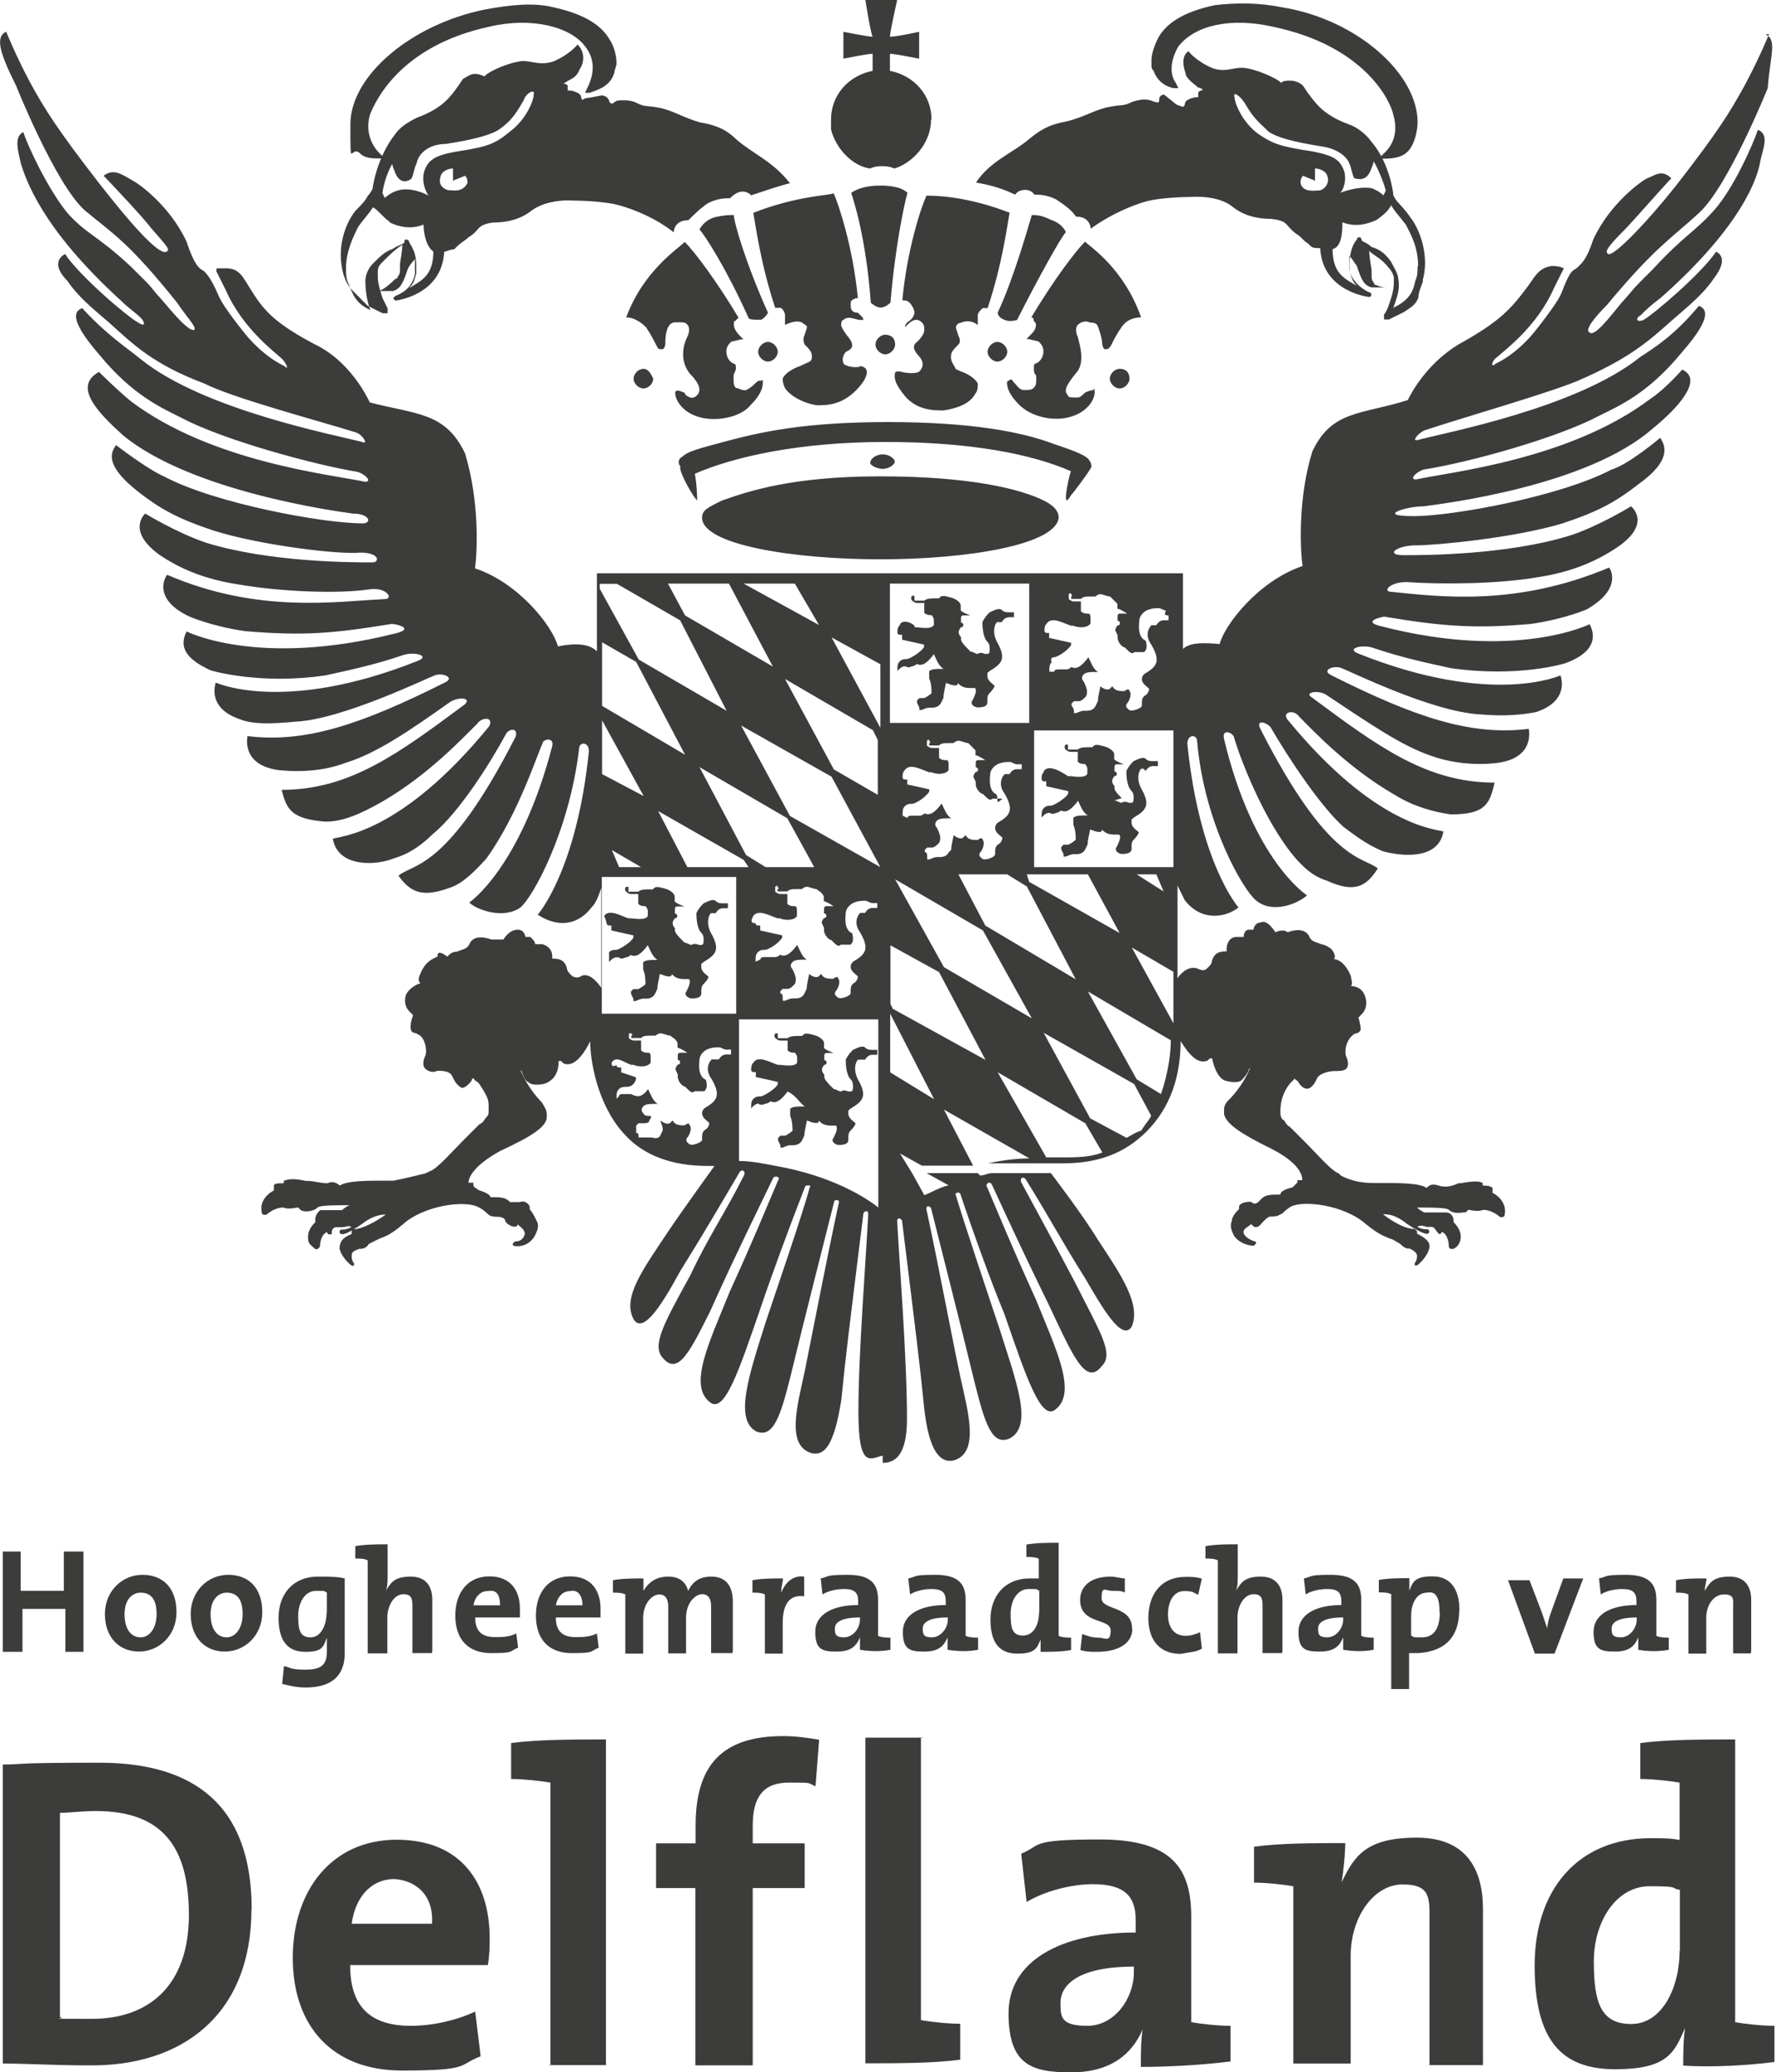 <?xml version="1.0" encoding="UTF-8"?>
<svg id="Layer_1" xmlns="http://www.w3.org/2000/svg" version="1.1" viewBox="0 0 687.3 801.8">
  <!-- Generator: Adobe Illustrator 29.1.0, SVG Export Plug-In . SVG Version: 2.1.0 Build 142)  -->
  <defs>
    <style>
      .st0 {
        fill: #3c3c3b;
      }
    </style>
  </defs>
  <path class="st0" d="M311.4,428.1h-.9c-1.9,0-3.8,0-4.7.9v2.8c.9,1.9.9,4.7.9,5.7q-.9.9-2.8,1.9h-1.9l-.9.9v.9l.9,1.9v.9h.9s1.9-.9,2.8-.9h.9c.9,0,2.8,0,3.8-1.9l.9-1.9c0-1.9.9-4.7.9-5.7.9,0,1.9.9,3.8.9,0,0,.9,0,.9-.9.9.9,1.9,1.9,4.7,1.9h1.9c.9.9,0,2.8-.9,4.7,0,0-.9.9,0,1.9,0,0,.9.9,1.9.9s3.8,0,3.8-1.9v-.9c0-.9,0-1.9.9-2.8,1.9-1.9,1.9-2.8,1.9-2.8-.9-.9-2.8-1.9-2.8-3.8s0-.9.9-1.9c4.7-2.8,6.6-4.7,2.8-11.3-1.9-3.8-.9-6.6,0-7.6h2.8s.9-1.9,2.8-1.9h1.9v-1.9h-1.9c-.9,0-1.9,0-2.8-.9-.9-.9-2.8,0-4.7.9-.9.9-1.9,1.9-2.8,3.8,0,.9,0,5.7,1.9,7.6.9.9.9,1.9.9,2.8s0,1.9-.9,1.9h-.9s-1.9-.9-2.8,0c-.9,0-1.9-.9-2.8-.9l-.9-.9c-.9-.9-2.8-2.8-2.8-3.8v-.9s-.9-.9-.9-1.9.9-1.9.9-1.9c.9,0,.9-.9.9-.9,0,0,0-.9-.9-.9v-1.9s0-.9.9-.9h2.8s-2.8-.9-3.8-1.9v-1.9c0-.9-.9-1.9-2.8-2.8,0,0-2.8-.9-3.8-.9s-.9,0-1.9.9h-.9c-1.9,0-3.8,0-4.7.9h-3.8v-1.9h-.9s-.9.9,0,1.9c0,0,.9.9,1.9.9h2.8v3.8c.9.9,1.9.9,2.8.9,0,0,.9.9.9,1.9v1.9c-.9,1.9-5.7.9-6.6.9h-.9c-2.8-.9-7.6-3.8-9.4-.9-.9.9-.9,1.9-.9,2.8s.9.9.9.9h.9v1.9l8.5,1.9v.9c-.9,1.9-5.7,4.7-6.6,4.7s-1.9,0-2.8.9c-.9.9-.9,1.9-.9,2.8v.9l.9-.9s.9-.9,1.9-.9q.9.9,2.8,0c.9,0,1.9-.9,1.9-.9,1.9.9,3.8,0,6.6-3.8,3.8,1.9,4.7,4.7,6.6,5.7ZM684.6,13.2s-3.8,9.4-9.4,19.8c-5.7,10.4-10.4,18-26.5,38.7-10.4,13.2-24.6,28.3-26.5,26.5-.9-.9-.9-1.9,6.6-9.4,2.8-2.8,16.1-18,18-19.8-3.8-3.8-6.6-.9-9.4,0-1.9.9-14.2,9.4-20.8,23.6-2.8,8.5-4.7,9.4-6.6,11.3-1.9.9-2.8,1.9-5.7,9.4-1.9,4.7-11.3,16.1-11.3,16.1-6.6,7.6-12.3,10.4-14.2,11.3-1.9,1.9-1.9-.9.9-2.8,1.9-1.9,15.1-11.3,21.7-26.5l3.8-7.6c-1.9-.9-3.8-.9-4.7-.9-5.7.9-6.6,4.7-10.4,9.4-5.7,7.6-10.4,12.3-23.6,19.8-14.2,7.6-20.8,20.8-21.7,22.7-18,5.7-29.3,3.8-36.9,19.8-5.7,18-4.7,38.7-3.8,44.4-17,5.7-30.2,22.7-32.1,30.2-8.5-.9-12.3,0-14.2,1.9v-29.3h-226.8v30.2c-1.9-1.9-5.7-3.8-15.1-1.9-1.9-7.6-15.1-24.6-32.1-30.2.9-5.7,1.9-25.5-3.8-44.4-7.6-16.1-18.9-15.1-36.9-19.8-.9-1.9-7.6-16.1-21.7-22.7-14.2-7.6-18.9-12.3-23.6-19.8-3.8-5.7-4.7-9.4-10.4-9.4s-2.8,0-3.8.9l3.8,7.6c6.6,15.1,19.8,24.6,21.7,26.5,1.9,1.9,2.8,4.7.9,2.8-1.9-.9-7.6-3.8-14.2-11.3,0,0-9.4-11.3-11.3-16.1-2.8-6.6-4.7-8.5-5.7-9.4-1.9-.9-3.8-2.8-6.6-11.3-6.6-14.2-18.9-22.7-20.8-23.6-4.7-2.8-7.6-4.7-11.3-1.9,1.9,1.9,16.1,17,18,19.8,6.6,7.6,7.6,8.5,6.6,9.4-2.8,2.8-16.1-13.2-26.5-26.5-16.1-20.8-20.8-28.3-26.5-38.7C6.2,21.7,2.4,12.3,2.4,12.3c-4.7,1.9-1.9,9.4,3.8,20.8,0,0,15.1,37.8,26.5,48.2,11.3,9.4,17,12.3,35.9,35.9,3.8,5.7,7.6,9.4,6.6,10.4-1.9.9-7.6-5.7-12.3-11.3-7.6-8.5-.9-1.9-12.3-13.2-13.2-12.3-17-12.3-24.6-20.8-7.6-9.4-15.1-25.5-17-31.2-3.8,1.9-1.9,7.6-.9,12.3,1.9,5.7,7.6,24.6,38.7,52.9,2.8,2.8,5.7,4.7,7.6,6.6,1.9,1.9,1.9,3.8-.9,1.9-3.8-1.9-22.7-18-28.3-26.5,0,0-6.6,2.8.9,10.4,3.8,5.7,9.4,10.4,16.1,16.1,9.4,8.5,17,16.1,36.9,23.6,11.3,5.7,43.5,14.2,58.6,18.9,2.8.9,4.7,4.7,2.8,3.8-10.4-2.8-61.4-12.3-86-32.1-5.7-4.7-13.2-9.4-22.7-19.8-1.9.9-6.6,2.8,6.6,18,13.2,16.1,24.6,20.8,32.1,24.6,16.1,8.5,51,18,68,20.8,2.8.9,5.7,3.8,2.8,3.8-13.2-2.8-59.5-7.6-90.7-31.2-5.7-4.7-12.3-11.3-12.3-11.3-10.4,5.7,0,16.1,9.4,24.6,26.5,21.7,82.2,29.3,88.8,30.2,6.6,0,7.6,3.8,3.8,3.8-15.1,0-56.7-7.6-76.5-18-6.6-2.8-18.9-12.3-18.9-12.3-1.9,2.8-4.7,7.6,8.5,18,8.5,6.6,15.1,10.4,29.3,15.1,18,5.7,49.1,9.4,56.7,8.5,7.6,0,7.6,3.8,4.7,3.8-7.6,0-39.7,0-64.3-7.6-11.3-3.8-23.6-11.3-23.6-11.3,0,0-7.6,6.6,5.7,16.1,8.5,5.7,18,9.4,30.2,11.3,16.1,2.8,38.7,3.8,51,1.9,6.6-.9,9.4,3.8,5.7,3.8-18.9.9-49.1,5.7-84.1-9.4-.9.9-5.7,9.4,8.5,16.1,0,0,8.5,3.8,21.7,5.7,22.7,1.9,34,.9,56.7-2.8,1.9,0,9.4,1.9.9,3.8-52.9,13.2-80.3-.9-80.3-.9-2.8,5.7-.9,10.4,9.4,15.1,0,0,18.9,5.7,44.4,1.9,8.5-1.9,18-3.8,29.3-7.6,4.7-1.9,11.3,0,6.6,1.9-52,20.8-78.4,8.5-78.4,8.5-.9,2.8-1.9,10.4,9.4,14.2,4.7,1.9,11.3,1.9,21.7.9,18-.9,51-17,53.9-18,2.8-.9,7.6.9,3.8,2.8-32.1,16.1-53.9,23.6-76.5,20.8,0,0-2.8,11.3,12.3,13.2,9.4.9,18,0,25.5-2.8,12.3-3.8,24.6-12.3,40.6-23.6,2.8-1.9,8.5-1.9,5.7.9-25.5,18.9-44.4,33.1-70.9,33.1,1.9,7.6,3.8,11.3,17,12.3,6.6,0,13.2-2.8,21.7-7.6,18-10.4,31.2-24.6,36.9-30.2,1.9-2.8,6.6-2.8,4.7.9-34,41.6-57.6,42.5-60.5,43.5,1.9,11.3,17,10.4,23.6,7.6,6.6-1.9,11.3-5.7,15.1-9.4,10.4-8.5,22.7-28.3,28.3-38.7.9-1.9,4.7-2.8,3.8.9-26.5,52-39.7,49.1-45.4,53.9,4.7,6.6,9.4,8.5,19.8,4.7,2.8-.9,6.6-2.8,14.2-11.3,12.3-17,19.8-40.6,21.7-44.4,0-1.9,4.7-2.8,3.8.9-12.3,47.2-32.1,60.5-32.1,60.5,2.8,2.8,13.2,6.6,19.8,1.9,4.7-3.8,18.9-29.3,22.7-61.4,0-2.8,3.8-2.8,3.8.9-4.7,46.3-19.8,63.3-19.8,63.3,5.7,3.8,14.2,5.7,20.8-2.8,1.9-1.9,2.8-4.7,3.8-7.6v38.7c-1.9-2.8-4.7-5.7-7.6-4.7-.9.9-2.8.9-3.8,0s-1.9-1.9-1.9-2.8c-.9-3.8-3.8-3.8-5.7-3.8v-.9c0-1.9-.9-3.8-3.8-4.7h-2.8c0-.9-.9-1.9-1.9-2.8h-1.9c0-.9-.9-2.8-2.8-2.8s-3.8.9-5.7,3.8h-4.7s-6.6-2.8-8.5,1.9c-.9,1.9-2.8,1.9-4.7,2.8-1.9,0-2.8.9-3.8,1.9-3.8-2.8-3.8-.9-3.8,0-1.9.9-4.7,1.9-6.6,6.6-.9,1.9-.9,2.8,0,3.8-.9,0-4.7,1.9-5.7,4.7-.9,3.8.9,5.7,1.9,6.6l.9.9c0,.9-.9,1.9-.9,4.7s1.9,1.9,2.8,2.8c2.8.9,3.8,6.6,2.8,8.5-.9,1.9-.9,3.8,0,4.7s2.8,1.9,4.7.9c1.9,0,4.7,0,5.7,1.9.9,1.9,1.9,3.8,3.8,4.7,1.9,0,3.8-2.8,3.8-2.8,0,0,0-.9.9-.9,0,.9.9.9,1.9,1.9,3.8,5.7,3.8,6.6,3.8,9.4s0,2.8-.9,3.8c-.9.9-.9,1.9-2.8,2.8l-5.7,5.7c-4.7,4.7-10.4,11.3-13.2,12.3l-1.9.9c-3.8.9-7.6,1.9-12.3,2.8h-2.8c-7.6,0-15.1,0-18,1.9-.9-.9-2.8-1.9-4.7-.9-2.8,0-5.7-.9-7.6-.9h-.9c-3.8-.9-6.6-.9-8.5,0v.9c-1.9,0-3.8,0-3.8.9v1.9c-1.9.9-5.7,3.8-4.7,8.5,0,0,0,.9.9.9h.9s2.8-2.8,6.6-2.8c1.9.9,4.7,0,5.7,0l.9.9c.9.9,4.7.9,6.6-.9.9-.9,6.6-.9,12.3-.9-1.9.9-2.8,1.9-2.8,1.9h-8.5c-.9.9-1.9,1.9-1.9,3.8v.9c-.9.9-2.8,2.8-2.8,5.7s.9,2.8,2.8,4.7h.9l.9-.9s0-4.7,2.8-5.7c0,0,0,.9.9.9s.9,0,.9-.9c0,0,0-1.9,1.9-1.9h1.9c1.9,0,2.8-.9,3.8,0-1.9.9-2.8.9-2.8.9h-.9c-.9,0-.9.9-.9.9,0,0,0,.9.9.9s1.9,0,7.6-3.8c4.7-3.8,8.5-3.8,9.4-3.8-3.8,2.8-9.4,5.7-12.3,5.7,0,0-.9,0-.9.9v.9c-1.9.9-4.7,1.9-4.7,5.7.9,3.8,4.7,6.6,4.7,6.6h.9v-.9s-.9-.9-.9-2.8.9-1.9,2.8-2.8c.9,0,2.8,0,3.8-1.9l3.8-1.9c1.9-.9,3.8-.9,9.4-5.7,8.5-7.6,24.6-9.4,29.3-6.6,1.9.9,2.8,1.9,3.8,2.8q.9.9,3.8.9c1.9,0,2.8.9,2.8,1.9.9.9,1.9,1.9,3.8,1.9,0,0,.9,0,.9-.9.9.9,2.8,1.9,2.8,3.8-.9,2.8-2.8,2.8-3.8,2.8l-.9.9q0,.9.9.9s4.7.9,7.6-3.8c.9-1.9,1.9-3.8.9-5.7-.9-1.9-1.9-3.8-2.8-4.7v-.9c0-.9-1.9-2.8-3.8-1.9h-3.8c-.9-.9-1.9-1.9-5.7-1.9h-1.9c0-.9-1.9-1.9-4.7-2.8-.9-.9-1.9-.9-1.9-1.9v-.9h-1.9c0-1.9,1.9-6.6,12.3-12.3,12.3-5.7,18-9.4,18-13.2v-.9c0-1.9-.9-2.8-1.9-4.7-4.7-4.7-7.6-10.4-8.5-13.2,0,.9.9.9.9,1.9.9,1.9.9,2.8,2.8,3.8.9.9,4.7.9,6.6,0,1.9-.9,4.7-2.8,4.7-8.5h.9l.9.9c1.9.9,5.7.9,10.4-8.5,0,7.6,2.8,24.6,13.2,35.9,7.6,8.5,18.9,12.3,32.1,12.3h26.5c-4.7-.9-9.4-1.9-14.2-1.9v-54.8h53.9v72.8c-4.7-3.8-18-12.3-39.7-16.1h-24.6.9s-12.3,17-18,25.5c-9.4,14.2-18,25.5-13.2,34,3.8,5.7,11.3-6.6,18-18.9,9.4-15.1,13.2-21.7,22.7-37.8.9-1.9,2.8-.9,1.9.9-7.6,15.1-13.2,22.7-20.8,38.7-10.4,18.9-15.1,27.4-10.4,32.1,5.7,6.6,10.4-2.8,18-18,4.7-10.4,7.6-17,24.6-52,.9-.9,2.8,0,1.9.9-12.3,29.3-15.1,35-18.9,43.5-7.6,18.9-16.1,35.9-7.6,42.5,5.7,4.7,11.3-12.3,19.8-36.9,3.8-11.3,10.4-29.3,17-46.3,0-.9,2.8-.9,1.9,0-2.8,10.4-13.2,40.6-17,52-6.6,20.8-12.3,37.8-3.8,42.5,6.6,2.8,9.4-5.7,13.2-20.8,5.7-23.6,14.2-56.7,17-68,0-.9,1.9-.9,1.9,0-4.7,21.7-9.4,46.3-13.2,65.2-2.8,13.2-7.6,29.3,2.8,32.1,4.7.9,8.5-2.8,11.3-20.8,1.9-18.9,2.8-25.5,8.5-71.8,0-.9,1.9-1.9,1.9,0-.9,18-3.8,53.9-3.8,76.5s4.7,18,9.4,17v-92.6,95.4c4.7,0,9.4-2.8,9.4-17,0-22.7-2.8-58.6-3.8-76.5,0-1.9,1.9-.9,1.9,0,5.7,46.3,6.6,52.9,8.5,71.8,1.9,18,6.6,21.7,11.3,20.8,10.4-2.8,5.7-18.9,2.8-32.1-3.8-18-8.5-43.5-13.2-65.2,0-1.9,1.9-.9,1.9,0,2.8,11.3,11.3,44.4,17,68,3.8,15.1,6.6,23.6,13.2,20.8,9.4-4.7,2.8-21.7-3.8-42.5-3.8-11.3-14.2-42.5-17-52,0-.9,1.9-.9,1.9,0,5.7,17,12.3,35,17,46.3,8.5,24.6,14.2,41.6,19.8,36.9,8.5-6.6,0-23.6-7.6-42.5-3.8-8.5-6.6-14.2-18.9-43.5-.9-.9.9-2.8,1.9-.9,16.1,35,19.8,41.6,24.6,52,7.6,16.1,12.3,25.5,18,18,4.7-4.7-.9-13.2-10.4-32.1-8.5-16.1-13.2-24.6-20.8-38.7-.9-1.9.9-2.8,1.9-.9,9.4,15.1,13.2,22.7,22.7,37.8,6.6,11.3,14.2,24.6,18,18.9,3.8-8.5-3.8-19.8-13.2-34-5.7-9.4-18-25.5-18-25.5h-22.7c-1.9,0-2.8.9-4.7.9l-.9-.9h-19.8l8.5,4.7c-3.8.9-6.6,2.8-9.4,3.8l-4.7-8.5h-7.6,7.6l-4.7-7.6,8.5,4.7h19.8l-11.3-21.7,33.1,18.9c-5.7,0-11.3.9-16.1,1.9h29.3c13.2,0,23.6-3.8,32.1-12.3,9.4-9.4,13.2-21.7,13.2-35,4.7,7.6,7.6,8.5,10.4,7.6l.9-.9h.9c.9,4.7,2.8,7.6,4.7,8.5,2.8.9,5.7.9,6.6,0,.9-.9,1.9-1.9,2.8-3.8,0-.9.9-.9.9-1.9-.9,2.8-3.8,8.5-8.5,13.2-1.9,1.9-1.9,2.8-1.9,4.7v.9c.9,3.8,6.6,7.6,18,13.2,11.3,5.7,12.3,10.4,12.3,12.3h-1.9v.9l-1.9,1.9c-3.8.9-4.7,1.9-4.7,2.8h-1.9c-3.8,0-4.7.9-5.7,1.9l-.9.9c-.9.9-1.9.9-2.8,0h-.9c-1.9,0-3.8.9-3.8,1.9v.9c-.9.9-2.8,2.8-2.8,4.7-.9,1.9,0,3.8.9,5.7,2.8,3.8,7.6,3.8,7.6,3.8l.9-.9q0-.9-.9-.9s-2.8-.9-3.8-2.8c-.9-1.9,1.9-2.8,2.8-3.8l.9.9c1.9.9,2.8-.9,3.8-1.9.9-.9,1.9-1.9,2.8-1.9q2.8,0,3.8-.9c.9,0,.9-.9,3.8-2.8,4.7-2.8,20.8-.9,29.3,6.6,5.7,4.7,7.6,4.7,9.4,5.7.9,0,1.9.9,3.8,1.9,1.9,1.9,2.8,1.9,3.8,1.9,1.9.9,2.8,1.9,2.8,2.8,0,1.9-.9,2.8-.9,2.8v.9h.9s3.8-2.8,4.7-6.6c.9-2.8-2.8-4.7-4.7-5.7v-.9l-.9-.9c-3.8,0-8.5-2.8-12.3-5.7,1.9,0,4.7,0,9.4,3.8,5.7,3.8,7.6,3.8,7.6,3.8.9,0,.9-.9.9-.9q0-.9-.9-.9h-.9s-.9,0-2.8-.9q.9-.9,3.8,0h1.9c.9,0,1.9,1.9,1.9,1.9l.9.9s.9,0,.9-.9c2.8.9,2.8,5.7,2.8,5.7,0,0,0,.9.9.9h.9c1.9-.9,2.8-2.8,2.8-4.7,0-2.8-1.9-4.7-2.8-5.7v-.9c0-.9-.9-2.8-2.8-2.8h-8.5s-1.9-.9-2.8-1.9c5.7,0,11.3,0,12.3.9,1.9,1.9,5.7.9,6.6.9l.9-.9c.9,0,3.8.9,5.7,0,3.8,0,6.6,2.8,6.6,2.8h.9s.9,0,.9-.9c.9-4.7-2.8-7.6-4.7-8.5v-1.9c-.9-.9-2.8-.9-3.8-.9v-.9c-.9-.9-3.8-.9-8.5,0h-.9c-1.9.9-4.7,1.9-7.6.9-2.8-.9-3.8,0-4.7.9-2.8-1.9-10.4-1.9-18-1.9h-2.8c-4.7,0-8.5-.9-12.3-2.8l-.9-.9c-2.8-.9-8.5-7.6-13.2-12.3l-5.7-5.7c-1.9-.9-1.9-2.8-2.8-2.8q-.9-.9-.9-2.8c0-1.9,0-6.6,3.8-11.3l1.9-1.9c0,.9.9.9.9.9,0,0,3.8,7.6,7.6-.9.9-1.9,4.7-2.8,6.6-2.8s3.8,0,4.7-.9c.9-.9.9-2.8,0-4.7-.9-1.9,0-6.6,2.8-8.5.9-.9,1.9,0,2.8-1.9,0-1.9-.9-4.7-.9-4.7l.9-.9c.9-.9,2.8-2.8,1.9-6.6-.9-3.8-3.8-4.7-5.7-4.7.9-.9,0-2.8,0-3.8-1.9-4.7-4.7-6.6-6.6-6.6.9-.9,0-2.8-.9-3.8-.9-.9-2.8-1.9-3.8-1.9-1.9-.9-3.8-.9-4.7-2.8-1.9-4.7-8.5-1.9-8.5-1.9-.9-.9-2.8-.9-4.7,0-1.9-2.8-3.8-4.7-5.7-3.8-1.9,0-2.8,1.9-2.8,2.8h-1.9c-.9,0-1.9.9-1.9,2.8h-2.8c-2.8,0-3.8,2.8-3.8,4.7v.9c-1.9,0-4.7,0-5.7,3.8,0,.9-.9,1.9-1.9,2.8-.9.9-1.9.9-3.8,0-2.8-.9-5.7.9-7.6,3.8v-35.9l2.8,5.7c6.6,8.5,16.1,6.6,20.8,2.8,0,0-15.1-17-19.8-63.3,0-3.8,3.8-3.8,3.8-.9,2.8,32.1,18,57.6,22.7,61.4,6.6,5.7,17,.9,19.8-1.9,0,0-20.8-13.2-32.1-60.5-.9-3.8,2.8-2.8,3.8-.9.9,3.8,9.4,28.3,21.7,44.4,6.6,8.5,11.3,10.4,14.2,11.3,10.4,4.7,15.1,2.8,19.8-4.7-5.7-4.7-18.9-1.9-45.4-53.9-1.9-3.8,1.9-2.8,3.8-.9,6.6,11.3,18.9,30.2,28.3,38.7,3.8,2.8,8.5,6.6,15.1,9.4,6.6,1.9,21.7,3.8,23.6-7.6-2.8-.9-26.5-1.9-60.5-43.5-1.9-2.8,2.8-3.8,4.7-.9,5.7,5.7,18.9,19.8,36.9,30.2,7.6,4.7,15.1,6.6,21.7,7.6,13.2,0,15.1-3.8,17-12.3-26.5,0-45.4-14.2-70.9-33.1-2.8-1.9,2.8-2.8,5.7-.9,17,11.3,29.3,19.8,40.6,23.6,7.6,2.8,17,3.8,25.5,2.8,15.1-1.9,12.3-13.2,12.3-13.2-22.7,2.8-44.4-4.7-76.5-20.8-3.8-1.9.9-3.8,3.8-2.8,2.8.9,35,17,53.9,18,10.4.9,17,0,21.7-.9,11.3-3.8,10.4-11.3,9.4-14.2,0,0-26.5,12.3-78.4-8.5-4.7-1.9,1.9-3.8,6.6-1.9,11.3,3.8,20.8,5.7,29.3,7.6,26.5,3.8,44.4-1.9,44.4-1.9,10.4-3.8,12.3-9.4,9.4-15.1,0,0-28.3,14.2-80.3.9-8.5-1.9,0-3.8.9-3.8,22.7,3.8,35,4.7,56.7,2.8,13.2-1.9,21.7-5.7,21.7-5.7,13.2-7.6,9.4-15.1,8.5-16.1-35.9,15.1-65.2,11.3-84.1,9.4-3.8,0-.9-3.8,5.7-3.8,12.3.9,35,.9,51-1.9,12.3-1.9,21.7-5.7,30.2-11.3,14.2-9.4,5.7-16.1,5.7-16.1,0,0-12.3,7.6-23.6,11.3-24.6,7.6-56.7,7.6-64.3,7.6s-2.8-3.8,4.7-3.8,37.8-2.8,56.7-8.5c14.2-4.7,20.8-8.5,29.3-15.1,13.2-9.4,10.4-15.1,8.5-18,0,0-12.3,10.4-18.9,12.3-19.8,10.4-61.4,18-76.5,18s-2.8-3.8,3.8-3.8c6.6-.9,63.3-7.6,88.8-30.2,9.4-7.6,19.8-18.9,11.3-22.7,0,0-6.6,7.6-12.3,11.3-31.2,23.6-77.5,28.3-90.7,31.2-2.8,0,0-2.8,2.8-3.8,18-2.8,52-12.3,68-20.8,7.6-3.8,18.9-8.5,32.1-24.6,13.2-15.1,8.5-17,6.6-18-9.4,11.3-17,16.1-22.7,19.8-24.6,19.8-75.6,29.3-86,32.1-2.8.9,0-2.8,2.8-3.8,14.2-4.7,47.2-14.2,58.6-18.9,19.8-8.5,27.4-15.1,36.9-23.6,6.6-5.7,12.3-10.4,16.1-16.1,6.6-8.5.9-10.4.9-10.4-5.7,8.5-24.6,24.6-28.3,26.5-2.8.9-2.8-.9-.9-1.9,1.9-1.9,3.8-3.8,7.6-6.6,32.1-28.3,37.8-47.2,38.7-52.9.9-4.7,3.8-10.4-.9-12.3-1.9,5.7-9.4,22.7-17,31.2-7.6,8.5-11.3,9.4-23.6,22.7-10.4,10.4-4.7,4.7-12.3,13.2-4.7,5.7-10.4,13.2-12.3,11.3-1.9-.9,1.9-5.7,6.6-10.4,18.9-22.7,24.6-25.5,35.9-35.9,11.3-10.4,26.5-48.2,26.5-48.2.9-12.3,3.8-18.9-.9-20.8h0ZM291.5,354.4c1.9-2.8,6.6,0,9.4.9h.9c1.9.9,5.7.9,6.6-.9v-1.9c0-.9,0-1.9-.9-1.9s-1.9,0-2.8-.9v-3.8h-2.8c-.9,0-1.9-.9-1.9-.9v-1.9s.9-.9.9,0c0,0,.9.9,0,.9v.9h3.8c.9-.9,1.9-.9,4.7-.9h.9s.9-.9,1.9-.9,2.8.9,3.8.9c.9.9,1.9.9,2.8,2.8v1.9c.9,0,3.8,1.9,3.8,1.9h-2.8c-.9,0-.9.9-.9.9v1.9c.9,0,.9.9.9.9,0,0,0,.9-.9.9,0,0-.9.9-.9,1.9l.9,1.9v.9c0,1.9,1.9,3.8,2.8,3.8l.9.9c.9.9,1.9,1.9,2.8.9h3.8s.9-.9.9-1.9,0-2.8-.9-2.8c-2.8-1.9-1.9-6.6-1.9-7.6s.9-2.8,2.8-3.8c1.9-.9,3.8-.9,4.7-.9s1.9.9,2.8.9h1.9v1.9h-1.9c-1.9,0-2.8,1.9-2.8,1.9h-1.9c-.9.9-2.8,3.8,0,7.6,3.8,6.6,1.9,8.5-2.8,11.3q-.9.9-.9,1.9c0,1.9,1.9,2.8,2.8,3.8,0,0,0,1.9-1.9,2.8-.9.9-.9,1.9-.9,2.8v.9c0,.9-2.8,1.9-3.8,1.9s-.9,0-1.9-.9c-.9-.9,0-1.9,0-1.9.9-.9,1.9-3.8.9-4.7,0-.9-.9-.9-1.9,0-1.9,0-3.8,0-4.7-1.9l-.9.9c-.9.9-2.8,0-3.8-.9,0,.9-.9,3.8-.9,5.7l-.9,1.9c-.9,1.9-2.8,1.9-3.8,1.9h-.9c-.9,0-2.8.9-2.8.9h-.9v-.9c0-.9,0-1.9-.9-1.9v-.9l.9-.9h1.9c.9,0,1.9-.9,2.8-1.9.9-1.9,0-3.8-.9-5.7-.9-.9-.9-1.9,0-2.8.9-.9,2.8-.9,4.7-.9h.9c-1.9-.9-2.8-3.8-3.8-5.7-2.8,3.8-4.7,4.7-6.6,3.8,0,0-.9.9-1.9.9h-3.8c-.9,0-1.9,0-1.9.9l-1.9.9v-.9c0-.9,0-1.9.9-2.8.9-.9,1.9-.9,2.8-.9s4.7-1.9,6.6-4.7v-.9l-8.5-1.9v-1.9h-.9s-.9,0-.9-.9c-1.9,0-1.9-.9-.9-2.8h0ZM296.3,335.5l-7.6-4.7-18-34,34,19.8,10.4,18.9h-18.9ZM266,335.5l-11.3-21.7,33.1,18.9,1.9,2.8h-23.6ZM233,299.5v-20.8l16.1,29.3s-16.1-8.5-16.1-8.5ZM248.1,335.5h-8.5l-2.8-6.6s11.3,6.6,11.3,6.6ZM233,248.5l13.2,7.6,18.9,35.9-32.1-18.9s0-24.6,0-24.6ZM284.9,392.2h-52v-52.9h52v52.9ZM236.7,411.1c1.9-2.8,4.7,0,7.6.9h.9c1.9.9,5.7.9,6.6-.9v-1.9c0-.9,0-1.9-.9-1.9s-1.9,0-2.8-.9v-3.8h-2.8c-.9,0-1.9-.9-1.9-.9v-1.9h.9s.9.9,0,.9v.9h3.8c.9-.9,1.9-.9,4.7-.9h.9s.9-.9,1.9-.9,2.8.9,3.8.9c.9.9,1.9.9,2.8,2.8v1.9c.9,0,3.8,1.9,3.8,1.9h-2.8c-.9,0-.9.9-.9.9v1.9c.9,0,.9.9.9.9,0,0,0,.9-.9.9,0,0-.9.9-.9,1.9l.9,1.9v.9c0,1.9,1.9,3.8,2.8,3.8l.9.9c.9.9,1.9,1.9,2.8.9h3.8s.9-.9.9-1.9,0-2.8-.9-2.8c-2.8-1.9-1.9-6.6-1.9-7.6s.9-2.8,2.8-3.8c1.9-.9,3.8-.9,4.7-.9s1.9.9,2.8.9h1.9v1.9h-1.9c-1.9,0-2.8,1.9-2.8,1.9h-2.8c-.9.9-2.8,3.8,0,7.6,3.8,6.6,1.9,8.5-2.8,11.3q-.9.9-.9,1.9c0,1.9,1.9,2.8,2.8,3.8,0,0,0,1.9-1.9,2.8-.9.9-.9,1.9-.9,2.8v.9c0,.9-2.8,1.9-3.8,1.9s-.9,0-1.9-.9c-.9-.9,0-1.9,0-1.9.9-.9,1.9-3.8.9-4.7,0-.9-.9-.9-1.9,0-1.9,0-3.8,0-4.7-1.9l-.9.9c-.9.9-2.8,0-3.8-.9,0,.9.9,1.9.9,3.8l-.9,1.9c-.9,1.9-2.8.9-3.8.9h-4.7v-.9c0-.9-.9-.9-.9-.9v-2.8l.9-.9h1.9c2.8,0,1.9-.9,2.8-1.9.9-1.9-1.9,0-2.8-1.9-.9-.9-.9-1.9,0-2.8.9-.9,2.8-.9,4.7-.9h.9c-1.9-.9-2.8-3.8-3.8-5.7-2.8,3.8-4.7,2.8-6.6,1.9,0,0-.9-.9,0,0h-2.8c-.9,0-1.9,0-1.9.9l-.9.9v-.9c0-.9,0-1.9.9-2.8.9-.9,1.9-.9,2.8-.9s2.8,0,3.8-2.8v-.9l-5.7-1.9v-1.9h-.9s-.9,0-.9-.9c-1.9.9-1.9,0-1.9-.9h0ZM238.6,225.8l24.6,14.2,18,35-34-19.8-15.1-27.4v-1.9s6.6,0,6.6,0ZM282.1,225.8l17,32.1-34-19.8-6.6-12.3h23.6ZM317.1,241.9l-29.3-16.1h19.8s9.4,16.1,9.4,16.1ZM340.7,281.6l-18.9-35,18.9,10.4v24.6ZM340.7,308.1l-18-10.4-18.9-35,34,19.8,1.9,3.8v21.7h.9ZM340.7,335.5l-35-19.8-18.9-35,35,19.8,18.9,35ZM449.3,423.3l-9.4-5.7-18.9-34,32.1,18.9c0,4.7-.9,12.3-3.8,20.8ZM386,309.9c0-.9,0-2.8-.9-2.8-2.8-1.9-1.9-6.6-1.9-7.6s.9-2.8,2.8-3.8c1.9-.9,3.8-.9,4.7-.9s1.9.9,2.8.9h1.9v1.9h-1.9c-1.9,0-2.8,1.9-2.8,1.9h-1.9c-.9.9-2.8,3.8,0,7.6,3.8,6.6,1.9,8.5-2.8,11.3q-.9.9-.9,1.9c0,1.9,1.9,2.8,2.8,3.8,0,0,0,1.9-1.9,2.8-.9.9-.9,1.9-.9,2.8v.9c0,.9-2.8,1.9-3.8,1.9s-.9,0-1.9-.9c-.9-.9,0-1.9,0-1.9.9-.9,1.9-3.8.9-4.7,0-.9-.9-.9-1.9,0-1.9,0-3.8,0-4.7-1.9l-.9.9c-.9.9-2.8,0-3.8-.9,0,.9-.9,3.8-.9,5.7l-.9.9c-.9,1.9-2.8,1.9-3.8,1.9h-.9c-.9,0-2.8.9-2.8.9h-.9v-.9c0-.9,0-1.9-.9-1.9v-.9l.9-.9h1.9c.9,0,1.9-.9,2.8-1.9.9-1.9,0-3.8-.9-5.7-.9-.9-.9-1.9,0-2.8s2.8-.9,4.7-.9h.9c-1.9-.9-2.8-3.8-3.8-5.7-2.8,3.8-4.7,4.7-6.6,3.8,0,0-.9.9-1.9.9h-2.8c-.9,0-1.9,0-1.9.9l-1.9-.9v-.9c0-.9,0-1.9.9-2.8.9-.9,1.9-.9,2.8-.9s4.7-1.9,6.6-4.7v-.9l-8.5-1.9v-1.9h-.9s-.9,0-.9-.9,0-1.9.9-2.8c1.9-2.8,6.6,0,9.4.9h.9c1.9.9,5.7.9,6.6-.9v-1.9c0-.9,0-1.9-.9-1.9s-1.9,0-2.8-.9v-3.8h-2.8c-.9,0-1.9-.9-1.9-.9v-1.9s.9-.9.9,0c0,0,.9.9,0,.9v.9h3.8c.9-.9,1.9-.9,4.7-.9h.9s.9-.9,1.9-.9,2.8.9,3.8.9l2.8,2.8v1.9c.9,0,3.8,1.9,3.8,1.9h-2.8c-.9,0-.9.9-.9.9v1.9c.9,0,.9.9.9.9,0,0,0,.9-.9.9,0,0-.9.9-.9,1.9l.9,1.9v.9c0,1.9,1.9,3.8,2.8,3.8l.9.9c.9.9,1.9,1.9,2.8.9h3.8q-1.9,1.9-1.9.9ZM380.4,360l18.9,34-34-19.8-18.9-34,34,19.8ZM397.4,343l18.9,35.9-35-20.8-10.4-19.8h18.9l7.6,4.7ZM397.4,338.3h23.6l12.3,22.7-35-19.8s-.9-2.8-.9-2.8ZM436.1,440.3l-14.2-7.6-18-33.1,35,19.8,6.6,12.3c-.9,1.9-2.8,3.8-3.8,5.7-2.8.9-3.8,1.9-5.7,2.8ZM386,414.8l34,19.8,6.6,11.3c-4.7,1.9-10.4,1.9-15.1,1.9h-6.6l-18.9-33.1ZM344.5,392.2l17,33.1-17-10.4v-22.7ZM344.5,365.7l18.9,10.4,18,34-35.9-19.8-.9-1.9s0-22.7,0-22.7ZM398.3,279.7h-53.9v-53.9h53.9s0,53.9,0,53.9ZM452.2,238.1v1.9h-1.9c-1.9,0-2.8,1.9-2.8,1.9h-1.9c-.9.9-2.8,3.8,0,7.6,3.8,6.6,1.9,8.5-2.8,11.3q-.9.9-.9,1.9c0,1.9,1.9,2.8,2.8,3.8,0,0,0,1.9-1.9,2.8-.9.9-.9,1.9-.9,2.8v.9c0,.9-2.8,1.9-3.8,1.9s-.9,0-1.9-.9c-.9-.9,0-1.9,0-1.9.9-.9,1.9-3.8.9-4.7,0-.9-.9-.9-1.9,0-1.9,0-3.8,0-4.7-1.9l-.9.9c-.9.9-2.8,0-3.8-.9,0,.9-.9,3.8-.9,5.7l-.9,1.9c-.9,1.9-2.8,1.9-3.8,1.9h-.9c-.9,0-2.8.9-2.8.9h-.9v-.9c0-.9-.9-1.9-.9-1.9v-.9l.9-.9h1.9c.9,0,1.9-.9,2.8-1.9.9-1.9,0-3.8-.9-5.7-.9-.9-.9-1.9,0-2.8.9-.9,2.8-.9,4.7-.9h.9c-1.9-.9-2.8-3.8-3.8-5.7-2.8,3.8-4.7,4.7-6.6,3.8,0,0-.9.9-1.9.9h-2.8c-.9,0-1.9,0-1.9.9h-1.9v-.9c0-.9,0-1.9.9-2.8-.9-1.9.9-1.9.9-1.9.9,0,4.7-1.9,6.6-4.7v-.9l-8.5-1.9v-1.9h-.9s-.9,0-.9-.9,0-1.9.9-2.8c1.9-2.8,6.6,0,9.4.9h.9c1.9.9,5.7.9,6.6-.9v-1.9c0-.9,0-1.9-.9-1.9s-1.9,0-2.8-.9v-3.8h-2.8c-.9,0-1.9-.9-1.9-.9v-1.9s.9-.9.9,0c0,0,.9.9,0,.9v.9h3.8c.9-.9,1.9-.9,4.7-.9h.9s.9-.9,1.9-.9,2.8.9,3.8.9l2.8,2.8v1.9c.9,0,3.8,1.9,3.8,1.9h-2.8c-.9,0-.9.9-.9.9v1.9c.9,0,.9.9.9.9,0,0,0,.9-.9.9,0,0-.9.9-.9,1.9l.9,1.9v.9c0,1.9,1.9,3.8,2.8,3.8l.9.9c.9.9,1.9,1.9,2.8.9h3.8s.9-.9.9-1.9,0-2.8-.9-2.8c-2.8-1.9-1.9-6.6-1.9-7.6s.9-2.8,2.8-3.8c1.9-.9,3.8-.9,4.7-.9s1.9.9,2.8.9c-.9,1.9,0,1.9.9,1.9ZM454.1,335.5h-53.9v-52.9h53.9v52.9ZM447.5,338.3l2.8,6.6-10.4-6.6h7.6ZM454.1,395.9l-16.1-29.3,16.1,9.4s0,19.8,0,19.8ZM404,298.6c-.9.9-.9,1.9-.9,2.8s.9.9.9.9h.9v1.9l8.5,1.9v.9c-.9,1.9-5.7,4.7-6.6,4.7s-1.9,0-2.8.9-.9,1.9-.9,2.8v.9l.9-.9s.9-.9,1.9-.9.9.9,2.8,0c.9,0,1.9-.9,1.9-.9,1.9.9,3.8,0,6.6-3.8.9,1.9,1.9,4.7,3.8,5.7h-.9c-1.9,0-3.8,0-4.7.9v2.8c.9,1.9.9,4.7.9,5.7q-.9.9-2.8,1.9h-1.9l-.9.9v.9l.9,1.9v.9h.9s1.9-.9,2.8-.9h.9c.9,0,2.8,0,3.8-1.9l.9-1.9c0-1.9.9-4.7.9-5.7.9,0,1.9.9,3.8.9,0,0,.9,0,.9-.9.9.9,1.9,1.9,4.7,1.9h1.9c.9.9,0,2.8-.9,4.7,0,0-.9.9,0,1.9,0,0,.9.9,1.9.9s3.8,0,3.8-1.9v-.9c0-.9,0-1.9.9-2.8,1.9-1.9,1.9-2.8,1.9-2.8-.9-.9-2.8-1.9-2.8-3.8s0-.9.9-1.9c4.7-2.8,6.6-4.7,2.8-11.3-1.9-3.8-.9-6.6,0-7.6h.9l.9.9s.9-1.9,2.8-1.9h1.9v-1.9h-1.9c-.9,0-1.9,0-2.8-.9s-2.8,0-4.7.9c-.9.9-1.9,1.9-2.8,3.8,0,.9,0,5.7,1.9,7.6.9.9.9,1.9.9,2.8s0,1.9-.9,1.9h-.9s-1.9-.9-2.8,0c-.9,0-1.9-.9-2.8-.9l2.8-.9c-.9-.9-2.8-2.8-2.8-3.8v-.9s-.9-.9-.9-1.9.9-1.9.9-1.9c.9,0,.9-.9.9-.9,0,0,0-.9-.9-.9v-1.9s0-.9.9-.9h2.8s-2.8-.9-3.8-1.9v-1.9c0-.9-.9-1.9-2.8-2.8,0,0-2.8-.9-3.8-.9s-.9,0-1.9.9h-.9c-1.9,0-3.8,0-4.7.9h-3.8v-1.9h-.9s-.9.9,0,1.9c0,0,.9.9,1.9.9h2.8v3.8c.9.9,1.9.9,2.8.9,0,0,.9.9.9,1.9v1.9c-.9,1.9-5.7.9-6.6.9h-.9c-2.8-1.9-7.6-4.7-9.4-1.9ZM348.2,241.9c-.9.9-.9,1.9-.9,2.8s.9.9.9.9h.9v1.9l8.5,1.9v.9c-.9,1.9-5.7,4.7-6.6,4.7s-1.9,0-2.8.9c-.9.9-.9,1.9-.9,2.8v.9l.9-.9s.9-.9,1.9-.9.9.9,2.8,0c.9,0,1.9-.9,1.9-.9,1.9.9,3.8,0,6.6-3.8.9,1.9,1.9,4.7,3.8,5.7h-.9c-1.9,0-3.8,0-4.7.9v2.8c.9,1.9.9,4.7.9,5.7q-.9.9-2.8,1.9h-1.9l-.9.9v.9l.9,1.9v.9h.9s1.9-.9,2.8-.9h.9c.9,0,2.8,0,3.8-1.9l.9-1.9c0-1.9.9-4.7.9-5.7.9,0,1.9.9,3.8.9,0,0,.9,0,.9-.9.9.9,1.9,1.9,4.7,1.9h1.9c.9.9,0,2.8-.9,4.7,0,0-.9.9,0,1.9,0,0,.9.9,1.9.9s3.8,0,3.8-1.9v-.9c0-.9,0-1.9.9-2.8,1.9-1.9,1.9-2.8,1.9-2.8-.9-.9-2.8-1.9-2.8-3.8s0-.9.9-1.9c4.7-2.8,6.6-4.7,2.8-11.3-1.9-3.8-.9-6.6,0-7.6h1.9s.9-1.9,2.8-1.9h1.9v-1.9h-1.9c-.9,0-1.9,0-2.8-.9s-2.8,0-4.7.9c-.9.9-1.9,1.9-2.8,3.8,0,.9,0,5.7,1.9,7.6.9.9.9,1.9.9,2.8s0,1.9-.9,1.9h-.9s-1.9-.9-2.8,0c-.9,0-1.9-.9-2.8-.9l-.9-.9c-.9-.9-2.8-2.8-2.8-3.8v-.9s-.9-.9-.9-1.9.9-1.9.9-1.9c.9,0,.9-.9.9-.9,0,0,0-.9-.9-.9v-1.9s0-.9.9-.9h2.8s-2.8-.9-3.8-1.9v-1.9c0-.9-.9-1.9-2.8-2.8,0,0-2.8-.9-3.8-.9s-.9,0-1.9.9h-.9c-1.9,0-3.8,0-4.7.9h-3.8v-1.9h-.9s-.9.9,0,1.9c0,0,.9.9,1.9.9h2.8v3.8c.9.9,1.9.9,2.8.9,0,0,.9.9.9,1.9v1.9c-.9,1.9-5.7.9-6.6.9h-.9c.9-.9-4.7-3.8-5.7-.9ZM234.8,357.2c0,.9.9.9.9.9h.9v1.9l8.5,1.9v.9c-.9,1.9-5.7,4.7-6.6,4.7s-1.9,0-2.8.9v3.8l.9-.9s.9-.9,1.9-.9h.9q.9.9,2.8,0c.9,0,1.9-.9,1.9-.9,1.9.9,3.8,0,6.6-3.8.9,1.9,1.9,4.7,3.8,5.7h-.9c-1.9,0-3.8,0-4.7.9v2.8c.9,1.9.9,4.7.9,5.7q-.9.9-2.8,1.9h-1.9l-.9.9v.9l.9,1.9v.9h.9s1.9-.9,2.8-.9h.9c.9,0,2.8,0,3.8-1.9l.9-1.9c0-1.9.9-4.7.9-5.7.9,0,1.9.9,3.8.9,0,0,.9,0,.9-.9.9.9,1.9,1.9,4.7,1.9h1.9c.9.9,0,2.8-.9,4.7,0,0-.9.9,0,1.9,0,0,.9.9,1.9.9s3.8,0,3.8-1.9v-.9c0-.9,0-1.9.9-2.8,1.9-1.9,1.9-2.8,1.9-2.8-.9-.9-2.8-1.9-2.8-3.8s0-.9.9-1.9c4.7-2.8,6.6-4.7,2.8-11.3-1.9-3.8-.9-6.6,0-7.6h1.9s.9-1.9,2.8-1.9h1.9v-1.9h-1.9c-.9,0-1.9,0-2.8-.9-.9-.9-2.8,0-4.7.9-.9.9-1.9,1.9-2.8,3.8,0,.9,0,5.7,1.9,7.6.9.9.9,1.9.9,2.8s0,1.9-.9,1.9h-.9s-1.9-.9-2.8,0c-.9,0-1.9-.9-2.8-.9l-.9-.9c-.9-.9-2.8-2.8-2.8-3.8v-.9s-.9-.9-.9-1.9.9-1.9.9-1.9c.9,0,.9-.9.9-.9,0,0,0-.9-.9-.9v-1.9s0-.9.9-.9h2.8s-2.8-.9-3.8-1.9v-1.9c0-.9-.9-1.9-2.8-2.8,0,0-2.8-.9-3.8-.9s-.9,0-1.9.9h-.9c-1.9,0-3.8,0-4.7.9h-3.8v-1.9h-.9s-.9.9,0,1.9c0,0,.9.9,1.9.9h2.8v3.8c.9.9,1.9.9,2.8.9,0,0,.9.9.9,1.9v1.9c-.9,1.9-5.7.9-6.6.9h-.9c-2.8-.9-7.6-3.8-9.4-.9.9,1.9.9,2.8.9,2.8ZM550.5,108.7c2.8-9.4-.9-19.8-4.7-24.6-1.9-2.8-3.8-4.7-4.7-5.7-.9-.9-1.9-2.8-1.9-2.8,0-1.9-1.9-13.2-8.5-20.8-1.9-2.8-5.7-5.7-8.5-6.6-10.4-3.8-13.2-8.5-16.1-12.3l-1.9-2.8c-.9-.9-2.8-1.9-4.7-1.9s-2.8,0-3.8.9c0-.9-7.6-4.7-13.2-5.7-4.7-.9-7.6,1.9-13.2,0-6.6-2.8-9.4-6.6-9.4-6.6-3.8,2.8-.9,8.5-.9,9.4.9,1.9,3.8,3.8,4.7,4.7q.9,0,1.9.9s-.9,0-1.9.9v1.9c-.9,0-1.9,0-3.8.9-1.9.9-.9,1.9-1.9,2.8-.9,0-2.8-.9-2.8-.9l-4.7-3.8s-1.9,0-1.9,1.9-.9.9-1.9.9q-1.9-.9-3.8-.9t-4.7.9c-3.8,1.9-3.8.9-8.5,1.9-5.7.9-9.4,3.8-17,5.7-4.7.9-8.5,1.9-14.2,6.6-6.6,5.7-15.1,8.5-20.8,17,4.7.9,9.4,1.9,15.1,4.7l.9-.9c.9-.9,4.7-1.9,6.6.9,1.9,0,4.7,0,8.5,1.9,2.8,1.9,5.7,3.8,7.6,6.6,5.7,0,5.7,4.7,5.7,4.7,0,0,8.5-6.6,20.8-10.4,6.6-1.9,18-1.9,18-1.9,0,0,10.4-.9,16.1,3.8,4.7,3.8,10.4,4.7,15.1,4.7,6.6.9,4.7,1.9,9.4,5.7,1.9.9,2.8,2.8,4.7,3.8l.9.9c.9.9,1.9.9,3.8.9.9,17,18.9,18.9,18.9,18.9,0,0,.9,0,.9-.9,0,0,0-.9-.9-.9-3.8-1.9-6.6-4.7-7.6-8.5v-5.7c.9.9,1.9,2.8,2.8,3.8,1.9,5.7,2.8,7.6,5.7,8.5h5.7s-1.9,0-3.8-.9c-.9,0-.9-.9-.9-.9-.9-.9-.9-1.9-.9-2.8v-1.9c0-.9-.9-4.7-.9-7.6,1.9,1.9,4.7,2.8,7.6,6.6.9.9,1.9,2.8,1.9,3.8v1.9c0,2.8-.9,5.7-1.9,8.5-.9,2.8-1.9,3.8-1.9,3.8v1.9h1.9l5.7-2.8c2.8-1.9,4.7-2.8,5.7-5.7,0-1.9.9-3.8,1.9-6.6h0ZM504.2,68l4.7,1.9v-4.7c2.8,0,4.7,1.9,4.7,2.8.9,1.9,0,4.7-2.8,5.7h-.9c-.9,0-5.7.9-6.6-2.8,0-.9,0-1.9.9-2.8ZM536.3,73.7l-.9,1.9s-1.9-1.9-4.7-2.8c-5.7-.9-12.3,1.9-12.3,1.9.9,0,3.8-5.7.9-10.4-1.9-3.8-6.6-4.7-11.3-5.7-12.3-1.9-15.1-2.8-20.8-6.6-6.6-4.7-9.4-12.3-9.4-14.2-.9-2.8,1.9-.9,3.8,1.9,3.8,6.6,5.7,7.6,9.4,11.3,2.8,1.9,8.5,3.8,20.8,5.7,5.7.9,9.4,3.8,10.4,6.6.9,1.9.9,3.8,1.9,5.7.9,0,4.7,1.9,6.6-3.8.9-1.9.9-2.8.9-2.8,0,0,2.8,4.7,4.7,11.3ZM548.6,103c0,1.9,0,3.8-.9,5.7-.9,4.7-2.8,7.6-8.5,10.4.9-2.8,2.8-6.6,1.9-11.3,0-1.9-1.9-4.7-2.8-6.6-2.8-3.8-4.7-4.7-7.6-5.7-1.9-1.9-3.8-1.9-3.8-2.8,0,0,0-.9-.9-.9s-.9.9-.9.9c-.9.9-2.8,3.8-2.8,9.4v2.8c.9,2.8.9,3.8,2.8,5.7-4.7-2.8-9.4-4.7-9.4-14.2,3.8-.9,3.8-7.6,3.8-10.4,4.7,1.9,9.4.9,13.2-.9,2.8-1.9,4.7-3.8,5.7-5.7.9,1.9,2.8,3.8,5.7,7.6,1.9,3.8,4.7,8.5,4.7,16.1ZM544.8,58.6c2.8-2.8,3.8-8.5,3.8-11.3,0-18.9-23.6-39.7-52-44.4-9.4-1.9-18-1.9-26.5-.9-13.2,2.8-18.9,7.6-21.7,12.3-1.9,3.8-2.8,6.6-2.8,9.4s0,2.8.9,3.8c1.9,5.7,7.6,6.6,7.6,6.6h1.9l-.9-1.9c-2.8-3.8-1.9-9.4.9-14.2,6.6-8.5,20.8-11.3,36.9-7.6,35.9,7.6,45.4,29.3,46.3,34,2.8,9.4-2.8,14.2-3.8,15.1l-1.9,1.9h1.9c4.7,0,7.6-.9,9.4-2.8ZM360.5,46.3c0-9.4-6.6-17-16.1-18.9v-6.6c1.9,0,11.3,1.9,11.3,1.9v-10.4s-8.5,1.9-11.3,1.9c0-1.9,2.8-14.2,2.8-14.2h-12.3s1.9,12.3,2.8,14.2c-1.9,0-11.3-1.9-11.3-1.9v10.4s9.4-1.9,11.3-1.9v6.6c-9.4,1.9-16.1,9.4-16.1,18.9v3.8c1.9,7.6,8.5,14.2,15.1,15.1,1.9-.9,3.8-.9,4.7-.9s2.8,0,4.7.9c6.6-1.9,14.2-9.4,14.2-18.9ZM399.3,83.2c-.9,2.8-6.6,23.6-13.2,37.8,0,0,0,1.9,2.8,2.8,1.9.9,4.7,0,4.7,0,7.6-15.1,17-32.1,18.9-34-.9-1.9-2.8-3.8-5.7-4.7-3.8-1.9-5.7-1.9-7.6-1.9ZM386,132.3c-1.9,0-3.8,1.9-3.8,3.8s1.9,3.8,3.8,3.8,3.8-1.9,3.8-3.8-1.9-3.8-3.8-3.8ZM358.6,75.6c-1.9,3.8-7.6,20.8-9.4,40.6.9,0,1.9,0,2.8.9.9.9,1.9,2.8,1.9,3.8s-.9,2.8-2.8,3.8c-.9.9-.9,1.9-.9,1.9l.9-.9c1.9-1.9,3.8-2.8,5.7-.9.9.9.9,1.9.9,2.8,0,1.9-1.9,3.8-2.8,4.7-2.8,1.9,0,4.7.9,5.7,0,0,2.8,2.8,0,5.7-.9.9-4.7.9-7.6,0-.9,0-1.9,0-1.9.9s-.9,2.8,3.8,8.5c4.7,5.7,11.3,5.7,15.1,5.7,5.7-.9,10.4-2.8,12.3-6.6.9-.9.9-2.8.9-3.8-.9-1.9-3.8-3.8-6.6-4.7l-1.9-.9c-.9-1.9-1.9-2.8-1.9-4.7s.9-2.8,2.8-4.7c.9-.9.9-1.9,0-3.8l-.9-2.8c0-.9.9-1.9,1.9-1.9,1.9-.9,4.7-.9,6.6.9v-3.8c0-.9.9-1.9,1.9-2.8h1.9c5.7-17,7.6-32.1,8.5-36.9-17-6.6-29.3-6.6-32.1-6.6ZM342.6,129.5c-1.9,0-3.8,1.9-3.8,3.8s1.9,3.8,3.8,3.8,3.8-1.9,3.8-3.8c0-2.8-1.9-3.8-3.8-3.8ZM340.7,71.8c-4.7,0-8.5.9-11.3,2.8.9,2.8,5.7,17,7.6,42.5,0,0,1.9,1.9,3.8,1.9s3.8-1.9,3.8-1.9c1.9-22.7,5.7-39.7,6.6-42.5-1.9-1.9-5.7-2.8-10.4-2.8ZM291.5,82.2c.9,4.7,2.8,19.8,8.5,36.9h1.9c.9,0,1.9,1.9,1.9,2.8v3.8c1.9-.9,4.7-1.9,6.6-.9.9.9,1.9.9,1.9,1.9l-.9,2.8q-.9,1.9,0,3.8c1.9,1.9,2.8,2.8,2.8,4.7s-.9,1.9-2.8,2.8l-1.9.9c-2.8.9-5.7,2.8-6.6,4.7,0,.9,0,1.9.9,3.8,1.9,2.8,6.6,5.7,12.3,6.6,3.8,0,9.4,0,15.1-5.7,4.7-4.7,4.7-7.6,3.8-8.5s-1.9-.9-1.9-.9c-1.9.9-5.7,0-6.6-.9-.9-1.9,0-3.8.9-4.7,1.9-.9,3.8-1.9.9-5.7-.9-.9-2.8-3.8-2.8-4.7,0,0,0-1.9.9-1.9,1.9-1.9,4.7,0,6.6,0s.9,0,.9-.9l-1.9-1.9c-1.9,0-2.8-.9-2.8-2.8s0-1.9,1.9-2.8h.9c-1.9-19.8-7.6-36.9-9.4-40.6-1.9.9-14.2.9-31.2,7.6ZM297.2,132.3c-1.9,0-3.8,1.9-3.8,3.8s1.9,3.8,3.8,3.8,3.8-1.9,3.8-3.8-1.9-3.8-3.8-3.8ZM294.4,123.8c1.9-.9,2.8-2.8,2.8-2.8-8.5-18.9-13.2-35-13.2-37.8-1.9,0-3.8,0-7.6.9-2.8.9-4.7,2.8-5.7,4.7,1.9,1.9,10.4,15.1,18.9,34,0,.9,1.9.9,4.7.9ZM433.3,142.7c-1.9,0-3.8,1.9-3.8,3.8s1.9,3.8,3.8,3.8,3.8-1.9,3.8-3.8-.9-3.8-3.8-3.8ZM413.4,153.1c-1.9-1.9-.9-3.8,2.8-8.5,3.8-3.8,1.9-10.4.9-14.2-.9-1.9-.9-3.8,0-4.7.9-.9,2.8-1.9,4.7-.9.9,0,1.9,0,2.8.9.9,1.9,1.9,5.7,1.9,6.6,0,0,0,1.9.9,2.8h.9q.9,0,1.9-1.9c.9-1.9,1.9-3.8,3.8-6.6,1.9-2.8,4.7-3.8,7.6-3.8-6.6-18.9-19.8-27.4-21.7-29.3-3.8,3.8-12.3,15.1-20.8,29.3,0,0,.9,0,.9.9s.9.9.9,1.9c0,1.9-.9,2.8-2.8,4.7l-.9.9h.9l3.8.9c.9.9,1.9,1.9,1.9,3.8s-.9,3.8-2.8,4.7c-.9,0-.9.9-.9,1.9s0,1.9.9,2.8v1.9c0,.9,0,1.9-.9,2.8-.9.9-1.9.9-3.8.9s-2.8-1.9-3.8-2.8c-.9-.9-.9-1.9-1.9-.9-.9,0-.9.9-.9.9,0,1.9.9,4.7,4.7,8.5,4.7,4.7,13.2,6.6,19.8,4.7,6.6-1.9,9.4-6.6,9.4-9.4s0-.9-.9-.9-2.8.9-2.8.9c-.9.9-1.9,1.9-2.8,1.9-2.8,0-3.8,0-3.8-.9ZM341.6,181.4c2.8,0,4.7-1.9,4.7-2.8s-1.9-2.8-4.7-2.8-4.7,1.9-4.7,2.8c-.9.9,1.9,2.8,4.7,2.8ZM404,193.7c-9.4-4.7-29.3-9.4-63.3-9.4s-51,5.7-61.4,9.4c-5.7,2.8-7.6,3.8-7.6,6.6,0,10.4,35,16.1,69,16.1s68-5.7,69-16.1c0-.9,0-3.8-5.7-6.6ZM269.8,193.7s0-5.7-.9-10.4c15.1-6.6,40.6-12.3,73.7-12.3s56.7,4.7,71.8,11.3c-.9,2.8-3.8,16.1,0,9.4.9-.9,6.6-8.5,7.6-10.4.9-.9,0-2.8-.9-3.8-1.9-1.9-7.6-3.8-13.2-5.7-12.3-4.7-32.1-8.5-64.3-8.5s-49.1,3.8-63.3,7.6c-10.4,2.8-14.2,3.8-16.1,5.7-1.9.9-1.9,2.8-.9,3.8-.9,1.9,5.7,13.2,6.6,13.2ZM249,142.7c-1.9,0-3.8,1.9-3.8,3.8s1.9,3.8,3.8,3.8,3.8-1.9,3.8-3.8c-.9-1.9-1.9-3.8-3.8-3.8ZM242.4,122.8c1.9,0,4.7.9,7.6,3.8,1.9,2.8,2.8,4.7,3.8,6.6s.9,1.9,1.9,1.9h.9c.9-.9.9-1.9.9-2.8s0-7.6,3.8-7.6,3.8,0,4.7.9.9,2.8,0,4.7c-1.9,3.8-2.8,9.4.9,14.2,3.8,3.8,4.7,6.6,2.8,8.5q-.9.9-1.9.9c-.9,0-2.8-.9-2.8-1.9,0,0-1.9-.9-2.8-.9,0,0-.9,0-.9.9,0,2.8,2.8,7.6,9.4,9.4,6.6,1.9,16.1,0,19.8-4.7,3.8-3.8,4.7-6.6,4.7-8.5s0-.9-.9-.9-.9,0-1.9.9c-.9.9-1.9,1.9-3.8,2.8-1.9,0-2.8-.9-3.8-.9-.9-.9-.9-1.9-.9-2.8v-1.9c0-.9.9-1.9.9-2.8s0-1.9-.9-1.9c-1.9-.9-2.8-2.8-2.8-4.7s.9-2.8,1.9-3.8l3.8-.9h.9l-.9-.9c-.9-.9-2.8-2.8-2.8-4.7s0-.9.9-1.9l.9-.9c-8.5-14.2-17-25.5-20.8-29.3-2.8,2.8-16.1,11.3-22.7,29.3ZM290.6,75.6c5.7-1.9,11.3-3.8,15.1-4.7-6.6-8.5-14.2-11.3-20.8-17-4.7-4.7-9.4-5.7-14.2-6.6-6.6-1.9-10.4-4.7-16.1-5.7-4.7-.9-4.7,0-8.5-1.9q-1.9-.9-4.7-.9c-1.9,0-2.8,0-3.8.9-.9.9-1.9,0-1.9-.9-.9-1.9-2.8-1.9-2.8-1.9l-4.7.9s-1.9,0-2.8.9c-.9-.9,0-1.9-1.9-2.8-1.9-.9-2.8-.9-3.8-.9v-1.9c-.9-.9-1.9-.9-1.9-.9,0,0,.9,0,1.9-.9,1.9-.9,3.8-1.9,4.7-4.7.9-.9,2.8-5.7-.9-9.4,0,0-2.8,3.8-9.4,6.6-5.7,1.9-9.4-.9-13.2,0-5.7.9-13.2,4.7-13.2,5.7-.9,0-1.9-.9-3.8-.9s-2.8.9-4.7,1.9l-1.9,2.8c-2.8,3.8-5.7,8.5-16.1,12.3-3.8,1.9-6.6,3.8-8.5,6.6-6.6,8.5-8.5,19.8-8.5,20.8,0,0-.9,1.9-1.9,2.8-.9,1.9-2.8,3.8-4.7,5.7-3.8,4.7-7.6,14.2-4.7,24.6.9,2.8,1.9,4.7,3.8,6.6l5.7,5.7,5.7,2.8h1.9v-1.9l-1.9-3.8c-.9-2.8-1.9-5.7-1.9-8.5v-1.9c0-1.9.9-2.8,1.9-3.8,2.8-2.8,4.7-4.7,7.6-6.6,0,2.8-.9,6.6-.9,7.6v1.9c0,.9,0,1.9-.9,2.8,0,.9-.9.9-.9.9-4.7,4.7-6.6,4.7-6.6,4.7h5.7c2.8-.9,3.8-2.8,5.7-8.5.9-1.9,1.9-2.8,2.8-3.8v5.7c-.9,3.8-2.8,6.6-7.6,8.5l-.9.9.9.9s18-1.9,18.9-18.9c.9,0,1.9-.9,3.8-.9l.9-.9c1.9-1.9,3.8-2.8,4.7-3.8,4.7-2.8,2.8-4.7,9.4-5.7,4.7,0,10.4-.9,15.1-4.7,6.6-4.7,16.1-3.8,16.1-3.8,0,0,11.3,0,18,1.9,13.2,3.8,20.8,10.4,20.8,10.4,0,0,0-4.7,5.7-4.7,1.9-1.9,4.7-4.7,7.6-6.6,3.8-1.9,6.6-1.9,8.5-1.9,3.8-3.8,6.6-2.8,8.5-.9ZM170.6,68c0-.9,1.9-2.8,4.7-2.8v4.7l4.7-1.9c.9.9.9,1.9.9,2.8-1.9,3.8-5.7,2.8-6.6,2.8h-.9c-2.8-.9-3.8-2.8-2.8-5.7ZM150.7,86c3.8,1.9,8.5,2.8,13.2.9,0,2.8.9,8.5,3.8,10.4,0,9.4-4.7,11.3-9.4,14.2,1.9-1.9,1.9-2.8,2.8-5.7v-2.8c0-5.7-1.9-7.6-2.8-9.4,0,0,0-.9-.9-.9s-.9,0-.9.9-1.9.9-4.7,2.8c-2.8.9-4.7,2.8-7.6,5.7-1.9,1.9-2.8,4.7-2.8,6.6,0,4.7.9,8.5,1.9,11.3-5.7-2.8-6.6-5.7-8.5-10.4-.9-1.9-.9-3.8-.9-5.7,0-6.6,2.8-12.3,4.7-16.1,1.9-2.8,4.7-5.7,5.7-7.6,1.9.9,3.8,3.8,6.6,5.7ZM206.5,36.9c0,1.9-2.8,9.4-9.4,14.2-5.7,4.7-8.5,5.7-20.8,7.6-4.7.9-9.4,1.9-11.3,5.7-2.8,4.7,0,10.4.9,11.3,0,0-6.6-3.8-12.3-1.9-2.8.9-4.7,2.8-4.7,2.8l-.9-1.9c.9-6.6,3.8-11.3,3.8-11.3,0,0,0,.9.9,2.8,1.9,5.7,5.7,3.8,6.6,2.8.9-1.9.9-3.8,1.9-5.7.9-4.7,5.7-7.6,11.3-7.6,12.3-1.9,18-3.8,20.8-5.7,3.8-2.8,5.7-4.7,9.4-11.3.9-2.8,4.7-4.7,3.8-1.9ZM237.7,28.3c0-.9.9-2.8.9-3.8,0-2.8-.9-6.6-2.8-9.4-2.8-4.7-8.5-9.4-21.7-12.3-7.6-1.9-17-.9-26.5.9-28.3,5.7-52,25.5-52,44.4s0,7.6,3.8,11.3c1.9,1.9,4.7,1.9,7.6,1.9h1.9l-1.9-1.9s-6.6-5.7-3.8-15.1c1.9-4.7,11.3-26.5,46.3-34,16.1-3.8,31.2,0,36.9,7.6,3.8,4.7,3.8,10.4.9,16.1l-.9,1.9h1.9c1.9-.9,7.6-1.9,9.4-7.6ZM686.7,797.7v-13.9c-4.8,0-11.1-.7-15.2-1.4v-109.4c-12.5,0-26.3,0-36.7,1.4v13.9c4.8,0,11.1.7,15.2,1.4v22.2c-3.5-.7-6.9-.7-11.1-.7-28.4,0-45,20.1-45,49.2s10.4,40.2,31.2,40.2,22.9-6.9,27-15.9c-.7,4.8-.7,10.4-.7,14.5,11.1.7,24.2,0,35.3-1.4h0ZM650,754.7c0,14.5-6.9,28.4-18.7,28.4s-14.5-8.3-14.5-24.2,9-29.1,21.5-29.1,7.6.7,11.8,1.4v23.5ZM551.7,799h22.2v-60.3c0-15.2-6.2-27.7-25.6-27.7s-24.2,6.9-29.1,17.3c.7-4.2,1.4-11.1,1.4-15.2-11.8,0-24.9,0-35.3,1.4v13.9c4.8,0,11.1.7,15.2,1.4v68.6h22.2v-41.6c0-15.2,9-27.7,20.1-27.7s10.4,5.5,10.4,14.5v55.4h-1.4,0ZM212.3,799h22.2v-126c-12.5,0-26.3,0-36.7,1.4v13.9c4.8,0,11.1.7,15.2,1.4v109.4s-.7,0-.7,0ZM97.4,738.8c0-40.9-22.9-56.8-58.9-56.8s-28.4.7-37.4.7v115.7c9.7,0,20.1.7,32.5.7,37.4.7,63.7-20.1,63.7-60.3ZM73.1,740.9c0,27.7-15.9,40.2-37.4,40.2s-9,0-12.5-.7v-79c3.5,0,8.3-.7,13.9-.7,26.3,0,36,14.5,36,40.2ZM189.5,749.9c0-21.5-11.1-38.1-36-38.1s-40.2,19.4-40.2,45.7,15.2,43.6,42.2,43.6,21.5-2.1,30.5-5.5l-2.1-17.3c-7.6,3.5-16.6,5.5-24.9,5.5-15.9,0-23.5-7.6-23.5-23.5h53.3c.7-4.2.7-7.6.7-10.4ZM167.3,744.3h-31.2c1.4-10.4,7.6-17.3,16.6-17.3,9,.7,15.2,6.9,14.5,17.3ZM269.1,713.2h-15.2v17.3h15.2v68.6h22.2v-68.6h20.1v-17.3h-20.1v-6.9c0-11.1,4.2-16.6,13.9-16.6s6.9,0,10.4,1.4l1.4-18c-4.2-.7-9-1.4-13.9-1.4-23.5,0-33.9,11.1-33.9,34.6,0,0,0,6.9,0,6.9ZM357.1,672.3h-22.2v126c12.5,0,26.3,0,36.7-1.4v-13.9c-4.8,0-11.1-.7-15.2-1.4v-109.4h.7,0ZM476.2,797.7v-13.9c-4.8,0-11.1-.7-15.2-1.4v-40.9c0-18.7-7.6-29.8-35.3-29.8s-22.2,2.1-30.5,5.5l2.1,18.7c6.9-4.2,17.3-6.9,25.6-6.9,12.5,0,16.6,4.8,16.6,13.9v4.8c-29.1,0-49.2,11.1-49.2,31.2s9,22.9,24.2,22.9,23.5-6.9,27.7-16.6c-.7,4.2-.7,9.7-.7,14.5,10.4,0,23.5-.7,34.6-2.1h0ZM438.8,763c0,10.4-7.6,20.8-18,20.8s-10.4-3.5-10.4-9,4.8-13.9,28.4-13.9v2.1ZM32.3,639.1v-38.8h-7.6v15.2H8v-15.2H1.1v38.8h7.6v-16.6h16.6v16.6h6.9ZM68.3,623.8c0-9.7-5.5-14.5-13.2-14.5s-14.5,6.2-14.5,15.2,5.5,14.5,13.2,14.5,14.5-6.2,14.5-15.2ZM60.6,624.5c0,5.5-2.8,9-6.2,9s-6.2-2.8-6.2-9,3.5-8.3,6.2-8.3c4.2,0,6.2,2.8,6.2,8.3ZM101.5,623.8c0-9.7-5.5-14.5-13.2-14.5s-14.5,6.2-14.5,15.2,5.5,14.5,13.2,14.5,14.5-6.2,14.5-15.2ZM93.9,624.5c0,5.5-2.8,9-6.2,9s-6.2-2.8-6.2-9,3.5-8.3,6.2-8.3c4.2,0,6.2,2.8,6.2,8.3ZM133.4,639.8v-29.1c-2.8-.7-6.2-.7-10.4-.7-9.7,0-15.2,6.9-15.2,15.9s3.5,13.2,10.4,13.2,6.9-2.1,8.3-5.5v5.5c0,5.5-2.8,6.9-8.3,6.9s-5.5-.7-8.3-1.4l-.7,6.9c2.8.7,5.5,1.4,9,1.4,12.5,0,15.2-6.9,15.2-13.2ZM126.4,623.8c0,4.8-2.1,9.7-6.2,9.7s-4.8-2.8-4.8-8.3,2.8-9.7,6.9-9.7,2.8,0,4.2.7v7.6ZM167.3,639.1v-20.1c0-4.8-2.1-9-8.3-9s-7.6,2.1-9.7,5.5c.7-1.4.7-4.2.7-5.5v-12.5c-4.2,0-8.3,0-12.5.7v4.8c1.4,0,3.5,0,4.8.7v36h7.6v-13.9c0-4.8,2.8-9,6.2-9s3.5,2.1,3.5,4.8v18h7.6s0-.7,0-.7ZM201.2,622.4c0-6.9-3.5-12.5-11.8-12.5s-13.2,6.2-13.2,15.2,4.8,14.5,13.9,14.5,6.9-.7,10.4-2.1l-.7-5.5c-2.8,1.4-5.5,1.4-8.3,1.4-5.5,0-7.6-2.8-7.6-7.6h17.3s0-3.5,0-3.5ZM193.6,621.1h-10.4c.7-3.5,2.8-5.5,5.5-5.5,3.5-.7,4.8,1.4,4.8,5.5ZM232.4,622.4c0-6.9-3.5-12.5-11.8-12.5s-13.2,6.2-13.2,15.2,4.8,14.5,13.9,14.5,6.9-.7,10.4-2.1l-.7-5.5c-2.8,1.4-5.5,1.4-8.3,1.4-5.5,0-7.6-2.8-7.6-7.6h17.3s0-3.5,0-3.5ZM225.5,621.1h-10.4c.7-3.5,2.8-5.5,5.5-5.5,2.8-.7,4.8,1.4,4.8,5.5ZM283.6,639.1v-19.4c0-6.2-2.8-9.7-8.3-9.7s-7.6,2.8-9,5.5c-.7-2.8-2.8-5.5-7.6-5.5s-7.6,2.1-9.7,5.5v-4.8c-3.5,0-8.3,0-11.8.7v4.8c1.4,0,3.5,0,4.8.7v22.9h6.9v-13.9c0-5.5,3.5-9,6.2-9s3.5,2.1,3.5,4.8v18h6.9v-13.9c0-5.5,3.5-9,6.2-9s3.5,2.1,3.5,4.8v18h8.3v-.7ZM311.3,610c-4.8-.7-7.6,2.8-9,6.2,0-2.1.7-4.2.7-5.5-4.2,0-8.3,0-11.8.7v4.8c1.4,0,3.5,0,4.8.7v22.9h6.9v-11.8c0-7.6,2.8-11.1,8.3-10.4,0,0,0-7.6,0-7.6ZM344.6,638.4v-4.8c-1.4,0-3.5,0-4.8-.7v-13.9c0-6.2-2.8-9.7-11.8-9.7s-6.9.7-10.4,1.4l.7,6.2c2.1-1.4,5.5-2.1,8.3-2.1,4.2,0,5.5,1.4,5.5,4.8v1.4c-9.7,0-16.6,3.5-16.6,10.4s2.8,7.6,8.3,7.6,7.6-2.1,9-5.5v4.8c4.2.7,8.3.7,11.8,0ZM332.8,626.6c0,3.5-2.8,6.9-6.2,6.9s-3.5-1.4-3.5-3.5,2.1-4.2,9.7-4.2v.7ZM378.5,638.4v-4.8c-1.4,0-3.5,0-4.8-.7v-13.9c0-6.2-2.8-9.7-11.8-9.7s-6.9.7-10.4,1.4l.7,6.2c2.1-1.4,5.5-2.1,8.3-2.1,4.2,0,5.5,1.4,5.5,4.8v1.4c-9.7,0-16.6,3.5-16.6,10.4s2.8,7.6,8.3,7.6,7.6-2.1,9-5.5v4.8c4.2.7,8.3.7,11.8,0h0ZM366.8,626.6c0,3.5-2.8,6.9-6.2,6.9s-3.5-1.4-3.5-3.5,2.1-4.2,9.7-4.2v.7ZM414.5,638.4v-4.8c-1.4,0-3.5,0-4.8-.7v-36c-4.2,0-8.3,0-12.5.7v4.8c1.4,0,3.5,0,4.8.7v7.6h-3.5c-9.7,0-15.2,6.9-15.2,15.9s3.5,13.2,10.4,13.2,7.6-2.1,9-5.5v4.8c3.5,0,8.3,0,11.8-.7ZM402.1,623.8c0,4.8-2.1,9-6.2,9s-4.8-2.8-4.8-8.3,2.8-9.7,6.9-9.7,2.8,0,4.2.7v8.3h0ZM438.1,630.1c0-9-11.8-6.9-11.8-11.8s1.4-2.8,4.2-2.8,3.5,0,4.8.7v-5.5c-1.4,0-3.5-.7-5.5-.7-8.3,0-11.8,4.2-11.8,9,0,9.7,11.8,6.9,11.8,11.8s-2.1,2.8-4.8,2.8-4.2-.7-6.2-1.4l-.7,6.2c2.1.7,4.2.7,6.2.7,9,0,13.9-3.5,13.9-9ZM465.1,637.7l-.7-6.2c-1.4.7-3.5,1.4-5.5,1.4-4.8,0-6.9-3.5-6.9-8.3s2.1-9,6.2-9,3.5.7,5.5,1.4l1.4-6.2c-2.1-.7-4.2-.7-6.2-.7-9.7,0-14.5,6.9-14.5,15.9s4.8,13.9,12.5,13.9c3.5-.7,6.2-.7,8.3-2.1h0ZM496.3,639.1v-20.1c0-4.8-2.1-9-8.3-9s-7.6,2.1-9.7,5.5c.7-1.4.7-4.2.7-5.5v-12.5c-4.2,0-8.3,0-12.5.7v4.8c1.4,0,3.5,0,4.8.7v36h7.6v-13.9c0-4.8,2.8-9,6.2-9s3.5,2.1,3.5,4.8v18h7.6v-.7h0ZM531.6,638.4v-4.8c-1.4,0-3.5,0-4.8-.7v-13.9c0-6.2-2.8-9.7-11.8-9.7s-6.9.7-10.4,1.4l.7,6.2c2.1-1.4,5.5-2.1,8.3-2.1,4.2,0,5.5,1.4,5.5,4.8v1.4c-9.7,0-16.6,3.5-16.6,10.4s2.8,7.6,8.3,7.6,7.6-2.1,9-5.5v4.8c4.2.7,8.3.7,11.8,0h0ZM519.8,626.6c0,3.5-2.8,6.9-6.2,6.9s-3.5-1.4-3.5-3.5,2.1-4.2,9.7-4.2v.7ZM564.8,623.1c0-8.3-3.5-13.2-10.4-13.2s-7.6,2.1-9,5.5v-4.8c-3.5,0-8.3,0-11.8.7v4.8c1.4,0,3.5,0,4.8.7v36.7h6.9v-13.9h3.5c11.1-.7,15.9-6.9,15.9-16.6ZM557.2,623.8c0,6.9-2.8,9.7-6.9,9.7s-2.8,0-4.2-.7v-7.6c0-4.8,2.1-9,6.2-9,3.5-.7,4.8,2.1,4.8,7.6h0ZM612.6,610.7h-7.6l-4.8,13.2c-.7,2.1-1.4,4.2-1.4,6.2l-2.1-6.2-4.8-12.5h-8.3l10.4,28.4h7.6l11.1-29.1h0ZM645.8,638.4v-4.8c-1.4,0-3.5,0-4.8-.7v-13.9c0-6.2-2.8-9.7-11.8-9.7s-6.9.7-10.4,1.4l.7,6.2c2.1-1.4,5.5-2.1,8.3-2.1,4.2,0,5.5,1.4,5.5,4.8v1.4c-9.7,0-16.6,3.5-16.6,10.4s2.8,7.6,8.3,7.6,7.6-2.1,9-5.5v4.8c3.5.7,8.3.7,11.8,0h0ZM633.4,626.6c0,3.5-2.8,6.9-6.2,6.9s-3.5-1.4-3.5-3.5,2.1-4.2,9.7-4.2v.7ZM677.7,639.1v-20.1c0-4.8-2.1-9-8.3-9s-7.6,2.1-9.7,5.5c0-1.4.7-3.5.7-4.8-4.2,0-8.3,0-11.8.7v4.8c1.4,0,3.5,0,4.8.7v22.9h6.9v-13.9c0-4.8,2.8-9,6.9-9s3.5,2.1,3.5,4.8v18h6.9v-.7h0Z"/>
</svg>